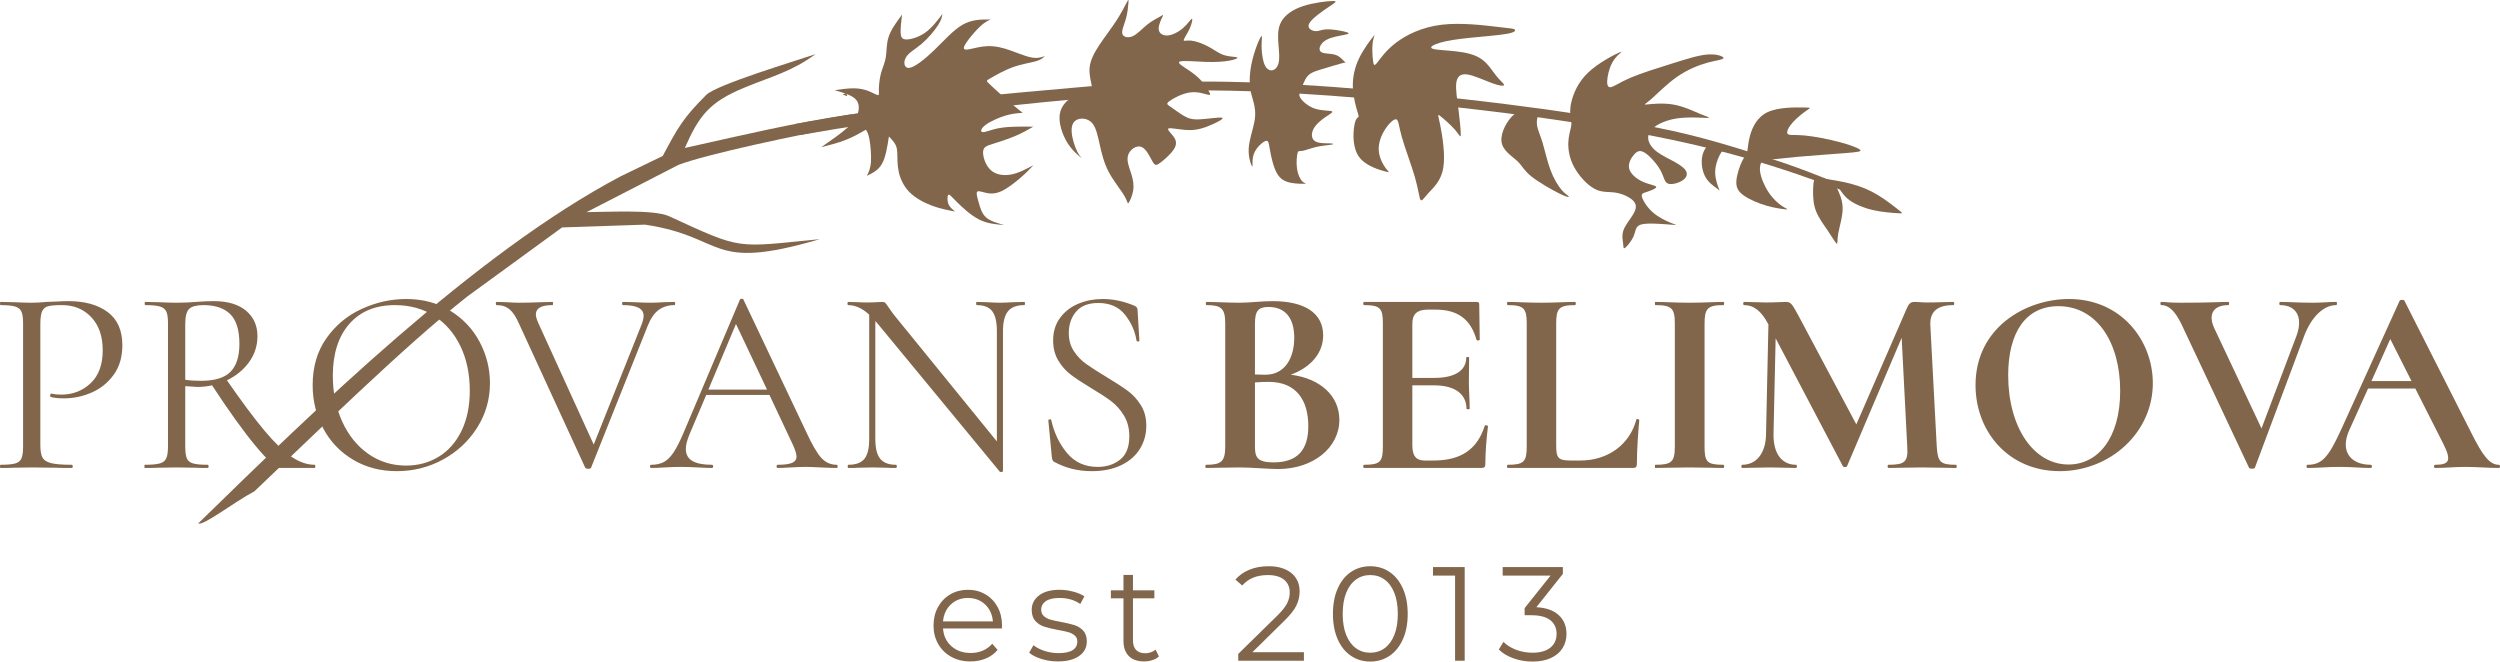 <?xml version="1.0" encoding="UTF-8"?> <svg xmlns="http://www.w3.org/2000/svg" width="359" height="95" viewBox="0 0 359 95" fill="none"><g clip-path="url(#clip0_2099_3)"><path fill-rule="evenodd" clip-rule="evenodd" d="M36.54 70.547C33.693 72.05 29.088 75.613 28.477 75.154C45.042 58.991 68.069 36.451 89.13 25.316C91.143 24.343 93.156 23.37 95.169 22.397C97.321 18.349 98.104 16.922 101.432 13.615C102.896 12.161 114.186 8.766 117.109 7.777C113.661 10.286 111.05 10.882 107.017 12.532C101.821 14.656 100.396 16.613 98.339 21.249C107.602 19.186 113.773 17.696 122.297 16.396L122.968 19.159L119.404 20.532C119.97 20.09 121.385 19.084 122.395 17.943C114.356 19.385 101.428 22.154 97.429 23.674L84.232 30.462C86.778 30.471 93.869 30.03 96.072 31.046C106.725 35.953 105.523 35.535 117.72 34.345C101.529 39.088 104.425 34.024 92.618 32.259L80.718 32.658C76.173 35.968 71.629 39.279 67.086 42.59C57.918 49.807 45.093 62.444 36.54 70.547ZM121.665 13.8C121.467 13.725 121.251 13.654 121.014 13.587C121.218 13.496 121.395 13.416 121.554 13.344L121.665 13.8Z" fill="#81664B"></path><path d="M114.252 17.794L114.648 18.539L114.923 19.384C128.744 16.962 142.391 15.329 154.411 14.247C160.419 13.707 166.299 13.001 172.09 12.986C177.894 12.971 183.983 13.221 191.132 13.741C198.724 14.292 207.506 15.147 216.086 16.221C223.683 17.172 231.14 18.3 237.49 19.547C244.216 20.868 249.663 22.318 254.471 23.832C259.315 25.358 263.489 26.939 267.663 28.52L267.935 27.93C263.715 26.332 259.428 24.409 254.602 22.889C249.739 21.357 244.578 19.627 237.807 18.297C231.462 17.052 223.965 15.919 216.301 14.959C207.686 13.881 198.878 13.023 191.272 12.471C184.078 11.948 177.953 11.697 172.118 11.712C166.27 11.726 160.716 12.008 154.675 12.551C142.597 13.638 138.603 13.89 124.58 16.02L114.252 17.794Z" fill="#81664B"></path><path fill-rule="evenodd" clip-rule="evenodd" d="M123.215 16.173C123.411 15.469 123.381 14.711 122.784 14.165C122.187 13.62 121.022 13.286 119.858 12.951C120.817 12.812 121.776 12.674 122.602 12.681C123.427 12.688 124.119 12.84 124.722 13.075C125.324 13.31 125.838 13.627 126.057 13.657C126.276 13.685 126.201 13.426 126.206 12.831C126.211 12.235 126.297 11.305 126.512 10.509C126.727 9.713 127.071 9.053 127.206 8.2C127.341 7.348 127.268 6.302 127.622 5.253C127.976 4.202 128.757 3.147 129.539 2.092C129.539 2.092 129.539 2.092 129.481 2.572C129.423 3.053 129.307 4.013 129.33 4.664C129.353 5.314 129.514 5.656 130.154 5.665C130.793 5.675 131.912 5.355 132.856 4.689C133.8 4.023 134.569 3.012 135.339 2.001C135.264 2.435 135.188 2.868 134.693 3.635C134.197 4.403 133.28 5.503 132.354 6.29C131.429 7.076 130.494 7.549 130.092 8.239C129.689 8.929 129.82 9.835 130.583 9.743C131.346 9.65 132.743 8.558 134.124 7.229C135.504 5.901 136.869 4.334 138.218 3.557C139.568 2.779 140.903 2.789 142.238 2.799C141.81 3.001 141.383 3.203 140.739 3.806C140.096 4.409 139.236 5.415 138.78 6.091C138.326 6.766 138.274 7.111 138.727 7.123C139.181 7.134 140.14 6.811 141.116 6.683C142.093 6.555 143.088 6.622 144.298 6.98C145.509 7.337 146.937 7.987 147.93 8.214C148.923 8.441 149.481 8.248 150.039 8.053C149.778 8.316 149.517 8.579 148.757 8.795C147.998 9.012 146.741 9.184 145.466 9.643C144.189 10.102 142.896 10.848 142.249 11.222C141.602 11.596 141.602 11.596 142 11.975C142.398 12.354 143.195 13.112 144.069 13.882C144.943 14.65 145.896 15.428 146.849 16.207C146.094 16.256 145.338 16.306 144.352 16.608C143.364 16.908 142.144 17.461 141.489 17.966C140.834 18.472 140.742 18.93 141.104 18.973C141.466 19.016 142.282 18.643 143.26 18.439C144.238 18.234 145.379 18.198 146.259 18.185C147.139 18.172 147.76 18.183 148.38 18.194C147.559 18.665 146.737 19.137 145.698 19.57C144.658 20.003 143.4 20.398 142.541 20.67C141.682 20.941 141.221 21.09 141.174 21.777C141.127 22.464 141.493 23.691 142.232 24.391C142.97 25.091 144.081 25.262 145.172 25.063C146.263 24.863 147.334 24.291 148.405 23.719C147.887 24.267 147.37 24.815 146.568 25.511C145.767 26.206 144.682 27.048 143.798 27.455C142.913 27.861 142.229 27.832 141.622 27.701C141.015 27.571 140.485 27.34 140.315 27.535C140.146 27.73 140.338 28.352 140.543 29.081C140.749 29.81 140.969 30.645 141.581 31.201C142.192 31.757 143.196 32.035 144.199 32.312C142.98 32.219 141.761 32.126 140.531 31.487C139.302 30.847 138.062 29.663 137.314 28.909C136.567 28.154 136.312 27.832 136.171 27.991C136.029 28.15 136.001 28.791 136.185 29.269C136.368 29.747 136.765 30.062 137.161 30.377C136.073 30.171 134.985 29.965 133.828 29.534C132.673 29.103 131.448 28.448 130.599 27.59C129.751 26.733 129.278 25.673 129.059 24.678C128.841 23.684 128.876 22.755 128.856 22.102C128.836 21.449 128.76 21.071 128.549 20.699C128.339 20.327 127.995 19.962 127.65 19.595C127.42 21.081 127.188 22.567 126.66 23.51C126.131 24.453 125.302 24.852 124.474 25.252C124.736 24.745 124.998 24.238 125.066 23.271C125.134 22.304 125.01 20.876 124.858 20.026C124.704 19.176 124.522 18.903 124.341 18.63C123.422 19.154 122.501 19.679 121.432 20.098C120.362 20.517 119.143 20.831 117.924 21.144C119.342 20.156 120.761 19.168 121.68 18.348C122.599 17.529 123.02 16.877 123.215 16.173Z" fill="#81664B"></path><path fill-rule="evenodd" clip-rule="evenodd" d="M156.808 12.497C156.741 11.937 156.372 10.841 156.461 9.766C156.548 8.69 157.094 7.634 157.849 6.491C158.603 5.348 159.567 4.117 160.306 2.977C161.045 1.838 161.558 0.79 161.818 0.313C162.077 -0.165 162.083 -0.072 162.043 0.434C162.004 0.939 161.919 1.856 161.676 2.716C161.433 3.576 161.03 4.378 161.17 4.858C161.31 5.339 161.99 5.499 162.667 5.193C163.344 4.887 164.016 4.115 164.735 3.539C165.453 2.965 166.217 2.586 166.631 2.354C167.044 2.121 167.107 2.035 166.931 2.405C166.754 2.775 166.34 3.601 166.389 4.192C166.438 4.781 166.951 5.136 167.649 5.093C168.346 5.049 169.229 4.608 169.897 4.021C170.566 3.434 171.018 2.698 171.162 2.701C171.305 2.704 171.14 3.443 170.817 4.149C170.493 4.853 170.011 5.524 169.979 5.75C169.946 5.976 170.363 5.759 171.064 5.834C171.765 5.908 172.75 6.273 173.561 6.713C174.373 7.153 175.009 7.667 175.778 7.915C176.546 8.163 177.446 8.144 177.654 8.241C177.861 8.338 177.375 8.552 176.571 8.703C175.766 8.854 174.645 8.94 173.169 8.892C171.694 8.843 169.865 8.659 169.418 8.838C168.97 9.016 169.903 9.557 170.664 10.061C171.423 10.566 172.01 11.034 172.516 11.603C173.021 12.171 173.445 12.839 173.652 13.222C173.858 13.604 173.847 13.702 173.363 13.578C172.88 13.456 171.923 13.114 170.816 13.284C169.708 13.453 168.451 14.135 167.928 14.524C167.404 14.913 167.614 15.009 168.102 15.345C168.589 15.681 169.354 16.256 170.002 16.633C170.649 17.011 171.177 17.189 172.291 17.137C173.405 17.084 175.104 16.8 175.481 16.904C175.858 17.01 174.914 17.505 173.949 17.925C172.985 18.345 171.998 18.69 170.788 18.681C169.577 18.674 168.14 18.313 167.814 18.443C167.487 18.574 168.27 19.196 168.634 19.782C168.999 20.367 168.944 20.915 168.473 21.576C168.002 22.236 167.115 23.008 166.578 23.4C166.042 23.791 165.857 23.802 165.505 23.199C165.153 22.595 164.634 21.375 163.909 21.095C163.184 20.813 162.251 21.47 161.995 22.28C161.739 23.09 162.161 24.052 162.438 24.923C162.715 25.793 162.85 26.57 162.725 27.36C162.602 28.15 162.222 28.953 162.056 29.145C161.89 29.337 161.938 28.919 161.434 28.075C160.929 27.231 159.872 25.961 159.186 24.642C158.5 23.322 158.185 21.953 157.906 20.694C157.625 19.435 157.381 18.288 156.818 17.657C156.254 17.028 155.373 16.916 154.772 17.14C154.17 17.364 153.848 17.923 153.886 18.852C153.924 19.781 154.322 21.078 154.743 21.865C155.164 22.651 155.606 22.927 155.34 22.713C155.075 22.498 154.102 21.795 153.33 20.587C152.559 19.379 151.989 17.667 152.183 16.394C152.376 15.121 153.333 14.285 154.166 13.809C154.998 13.333 155.703 13.217 156.173 13.148C156.642 13.079 156.876 13.056 156.808 12.497Z" fill="#81664B"></path><path fill-rule="evenodd" clip-rule="evenodd" d="M179.499 12.459C179.41 11.613 179.457 10.52 179.669 9.393C179.882 8.265 180.262 7.101 180.573 6.311C180.885 5.521 181.127 5.103 181.193 5.208C181.258 5.313 181.146 5.94 181.166 6.811C181.186 7.681 181.338 8.797 181.662 9.428C181.987 10.059 182.482 10.204 182.887 10.036C183.291 9.867 183.604 9.383 183.678 8.586C183.75 7.787 183.584 6.675 183.542 5.66C183.499 4.644 183.58 3.725 184.122 2.901C184.664 2.077 185.667 1.348 187.149 0.867C188.631 0.385 190.594 0.151 191.374 0.145C192.154 0.139 191.751 0.362 190.813 0.99C189.874 1.617 188.399 2.651 188.015 3.351C187.63 4.05 188.336 4.415 188.857 4.466C189.379 4.516 189.716 4.251 190.453 4.214C191.189 4.177 192.325 4.367 192.996 4.52C193.667 4.673 193.874 4.79 193.422 4.919C192.969 5.048 191.857 5.19 191.076 5.46C190.296 5.729 189.846 6.127 189.628 6.536C189.41 6.945 189.423 7.366 189.874 7.549C190.324 7.731 191.212 7.674 191.838 7.9C192.464 8.124 192.829 8.631 193.058 8.83C193.287 9.029 193.379 8.918 192.804 9.058C192.229 9.197 190.988 9.588 190.005 9.879C189.022 10.172 188.297 10.367 187.808 10.891C187.32 11.415 187.067 12.267 186.848 12.813C186.629 13.359 186.444 13.598 186.746 14.076C187.048 14.554 187.836 15.272 188.817 15.598C189.798 15.925 190.968 15.86 191.251 15.978C191.534 16.097 190.927 16.4 190.273 16.853C189.618 17.305 188.916 17.908 188.591 18.57C188.266 19.231 188.319 19.954 188.86 20.288C189.402 20.621 190.432 20.567 190.981 20.587C191.53 20.607 191.597 20.701 191.191 20.774C190.786 20.847 189.908 20.899 189.088 21.083C188.269 21.266 187.508 21.581 187.052 21.658C186.596 21.737 186.445 21.578 186.329 21.982C186.214 22.385 186.133 23.349 186.245 24.173C186.356 24.997 186.659 25.68 186.996 26.026C187.334 26.372 187.707 26.381 187.428 26.391C187.148 26.401 186.215 26.411 185.394 26.254C184.572 26.098 183.862 25.775 183.348 24.852C182.834 23.931 182.517 22.409 182.346 21.445C182.176 20.481 182.151 20.076 181.704 20.256C181.257 20.436 180.388 21.2 180.059 22.083C179.73 22.966 179.941 23.964 179.821 23.895C179.7 23.826 179.249 22.688 179.31 21.375C179.371 20.061 179.944 18.572 180.15 17.398C180.356 16.224 180.193 15.364 180.002 14.634C179.809 13.905 179.587 13.305 179.499 12.459Z" fill="#81664B"></path><path fill-rule="evenodd" clip-rule="evenodd" d="M215.112 3.869C213.231 3.647 209.826 3.212 207.001 3.553C204.175 3.895 201.928 5.014 200.429 6.163C198.928 7.313 198.177 8.493 197.757 9.011C197.337 9.528 197.249 9.382 197.166 8.718C197.083 8.054 197.004 6.873 197.128 6.052C197.254 5.232 197.584 4.772 197.224 5.214C196.864 5.657 195.815 7.002 195.151 8.395C194.487 9.789 194.209 11.231 194.272 12.633C194.335 14.034 194.738 15.397 194.939 16.079C195.141 16.759 195.141 16.759 195.008 16.853C194.874 16.947 194.608 17.136 194.45 18.225C194.291 19.313 194.241 21.302 195.193 22.574C196.144 23.846 198.098 24.401 198.916 24.619C199.735 24.837 199.421 24.718 199.002 24.168C198.582 23.618 198.058 22.636 197.99 21.609C197.922 20.583 198.31 19.51 198.865 18.63C199.419 17.749 200.139 17.061 200.494 17.134C200.85 17.208 200.841 18.043 201.297 19.662C201.753 21.279 202.674 23.678 203.184 25.453C203.694 27.23 203.792 28.381 203.983 28.684C204.173 28.988 204.456 28.443 205.145 27.697C205.833 26.95 206.927 26.003 207.251 24.139C207.573 22.274 207.125 19.495 206.822 18.002C206.518 16.509 206.358 16.302 206.812 16.657C207.264 17.012 208.329 17.927 208.953 18.651C209.576 19.375 209.757 19.908 209.767 19.341C209.778 18.773 209.618 17.105 209.427 15.628C209.236 14.15 209.016 12.862 209.117 11.966C209.218 11.069 209.641 10.565 210.631 10.683C211.62 10.802 213.177 11.544 214.261 11.941C215.344 12.338 215.954 12.389 215.98 12.209C216.006 12.028 215.448 11.616 214.872 10.9C214.296 10.185 213.701 9.165 212.771 8.505C211.841 7.845 210.577 7.546 209.16 7.382C207.743 7.216 206.174 7.184 205.69 6.984C205.206 6.786 205.808 6.42 206.797 6.13C207.785 5.841 209.16 5.628 211.019 5.436C212.878 5.243 215.222 5.071 216.417 4.852C217.613 4.634 217.661 4.369 217.506 4.233C217.351 4.097 216.993 4.089 215.112 3.869Z" fill="#81664B"></path><path fill-rule="evenodd" clip-rule="evenodd" d="M220.279 15.675C219.692 15.518 218.544 15.486 217.482 16.373C216.419 17.261 215.443 19.068 215.616 20.355C215.789 21.643 217.112 22.41 217.861 23.107C218.609 23.804 218.784 24.43 219.869 25.309C220.953 26.187 222.947 27.318 224.049 27.852C225.15 28.386 225.361 28.321 225.258 28.188C225.154 28.054 224.739 27.851 224.227 27.249C223.714 26.647 223.106 25.648 222.635 24.374C222.166 23.102 221.834 21.555 221.497 20.441C221.16 19.328 220.817 18.646 220.72 18.043C220.622 17.44 220.77 16.917 220.83 16.515C220.892 16.112 220.866 15.832 220.279 15.675Z" fill="#81664B"></path><path fill-rule="evenodd" clip-rule="evenodd" d="M225.559 16.851C225.48 16.36 225.386 15.73 225.661 14.597C225.935 13.463 226.578 11.829 228.05 10.425C229.521 9.022 231.819 7.849 232.545 7.523C233.27 7.196 232.421 7.715 231.846 8.486C231.272 9.256 230.973 10.278 230.849 11.1C230.725 11.921 230.778 12.544 231.224 12.53C231.67 12.515 232.508 11.865 234.09 11.183C235.672 10.501 237.997 9.787 240.053 9.141C242.108 8.495 243.893 7.918 245.245 7.823C246.597 7.727 247.516 8.113 247.494 8.341C247.473 8.57 246.51 8.642 245.231 8.992C243.951 9.342 242.354 9.971 240.856 11.009C239.359 12.046 237.963 13.493 237.095 14.247C236.227 15 235.888 15.06 236.517 14.998C237.146 14.936 238.742 14.753 240.237 15.002C241.732 15.252 243.126 15.935 244.147 16.36C245.167 16.783 245.816 16.946 245.125 16.936C244.435 16.926 242.406 16.743 240.668 17.027C238.93 17.311 237.483 18.062 236.939 18.895C236.395 19.728 236.755 20.641 237.411 21.329C238.067 22.017 239.019 22.478 239.916 22.95C240.815 23.422 241.658 23.905 242.021 24.409C242.384 24.915 242.266 25.442 241.682 25.858C241.098 26.274 240.049 26.578 239.514 26.36C238.98 26.142 238.961 25.401 238.449 24.468C237.936 23.535 236.933 22.41 236.221 21.95C235.509 21.49 235.09 21.693 234.652 22.194C234.214 22.694 233.757 23.489 233.956 24.24C234.155 24.99 235.01 25.695 235.915 26.102C236.82 26.509 237.773 26.619 237.836 26.833C237.899 27.047 237.073 27.364 236.509 27.549C235.945 27.734 235.644 27.785 235.782 28.287C235.92 28.788 236.497 29.739 237.313 30.466C238.127 31.192 239.18 31.695 239.881 31.979C240.582 32.262 240.932 32.327 240.434 32.297C239.935 32.267 238.589 32.143 237.511 32.112C236.433 32.08 235.623 32.14 235.227 32.458C234.831 32.775 234.852 33.35 234.557 33.998C234.263 34.646 233.656 35.367 233.375 35.58C233.094 35.792 233.141 35.495 233.084 35.002C233.026 34.51 232.864 33.82 233.128 33.069C233.393 32.318 234.085 31.504 234.51 30.797C234.934 30.09 235.089 29.491 234.622 28.928C234.154 28.366 233.064 27.838 232.049 27.671C231.033 27.504 230.094 27.697 229.02 27.14C227.946 26.582 226.738 25.273 226.044 23.986C225.351 22.699 225.172 21.434 225.21 20.448C225.248 19.462 225.504 18.753 225.602 18.223C225.698 17.692 225.636 17.341 225.559 16.851Z" fill="#81664B"></path><path fill-rule="evenodd" clip-rule="evenodd" d="M245.261 20.813C244.929 21.176 244.517 21.819 244.401 22.698C244.285 23.577 244.466 24.691 244.936 25.488C245.404 26.285 246.161 26.764 246.558 27.066C246.954 27.368 246.99 27.492 246.829 27.089C246.669 26.686 246.313 25.755 246.299 24.815C246.285 23.874 246.612 22.924 246.928 22.308C247.243 21.692 247.547 21.413 247.613 21.268C247.68 21.124 247.509 21.115 247.218 20.974C246.927 20.833 246.514 20.558 246.182 20.463C245.848 20.366 245.594 20.449 245.261 20.813Z" fill="#81664B"></path><path fill-rule="evenodd" clip-rule="evenodd" d="M260.519 25.819C260.414 26.116 260.365 26.7 260.36 27.503C260.355 28.305 260.393 29.328 260.784 30.329C261.174 31.33 261.917 32.31 262.519 33.198C263.121 34.087 263.583 34.885 263.751 34.996C263.918 35.106 263.792 34.53 263.974 33.508C264.156 32.486 264.647 31.018 264.602 29.762C264.557 28.506 263.977 27.461 263.803 27.022C263.629 26.582 263.862 26.747 264.153 27.142C264.442 27.536 264.79 28.16 265.577 28.739C266.364 29.318 267.591 29.852 268.951 30.165C270.31 30.479 271.803 30.573 272.55 30.619C273.297 30.666 273.297 30.666 272.69 30.183C272.082 29.7 270.866 28.733 269.64 27.995C268.414 27.258 267.176 26.748 265.725 26.371C264.274 25.993 262.61 25.748 261.697 25.63C260.784 25.512 260.623 25.523 260.519 25.819Z" fill="#81664B"></path><path fill-rule="evenodd" clip-rule="evenodd" d="M250.887 21.851C251.007 21.384 250.992 20.577 251.315 19.436C251.638 18.294 252.3 16.818 253.836 16.099C255.373 15.38 257.785 15.418 258.952 15.435C260.118 15.452 260.04 15.446 259.542 15.788C259.043 16.129 258.125 16.818 257.488 17.519C256.852 18.221 256.496 18.935 256.698 19.21C256.901 19.485 257.662 19.321 259.088 19.448C260.513 19.574 262.604 19.991 264.186 20.412C265.767 20.833 266.839 21.259 267.107 21.51C267.374 21.76 266.838 21.837 265.009 21.983C263.178 22.128 260.056 22.343 257.971 22.533C255.886 22.722 254.838 22.888 254.214 22.904C253.59 22.921 253.39 22.788 253.152 23.004C252.914 23.22 252.637 23.784 252.754 24.663C252.871 25.542 253.38 26.735 253.998 27.654C254.616 28.572 255.34 29.215 255.917 29.594C256.493 29.974 256.922 30.089 256.536 30.071C256.15 30.053 254.952 29.901 253.722 29.551C252.492 29.2 251.233 28.651 250.433 28.092C249.633 27.533 249.291 26.964 249.338 26.042C249.385 25.12 249.82 23.846 250.165 23.145C250.51 22.445 250.767 22.318 250.887 21.851Z" fill="#81664B"></path><path d="M143.87 90.251H135.418C135.495 91.302 135.899 92.15 136.628 92.797C137.358 93.445 138.28 93.768 139.395 93.768C140.022 93.768 140.598 93.657 141.123 93.432C141.648 93.208 142.103 92.878 142.487 92.442L143.255 93.326C142.807 93.865 142.246 94.275 141.574 94.557C140.902 94.839 140.163 94.98 139.356 94.98C138.319 94.98 137.399 94.759 136.599 94.317C135.799 93.875 135.175 93.262 134.727 92.481C134.279 91.699 134.055 90.814 134.055 89.827C134.055 88.84 134.269 87.956 134.698 87.174C135.127 86.392 135.716 85.784 136.465 85.348C137.214 84.912 138.056 84.694 138.991 84.694C139.925 84.694 140.765 84.912 141.507 85.348C142.25 85.784 142.832 86.389 143.255 87.165C143.677 87.94 143.889 88.828 143.889 89.827L143.87 90.251ZM138.991 85.867C138.018 85.867 137.201 86.177 136.542 86.799C135.883 87.421 135.508 88.232 135.418 89.232H142.582C142.493 88.232 142.119 87.421 141.458 86.799C140.799 86.177 139.977 85.867 138.991 85.867ZM151.898 94.98C151.079 94.98 150.295 94.861 149.545 94.624C148.797 94.387 148.211 94.09 147.789 93.731L148.403 92.654C148.825 92.987 149.357 93.259 149.997 93.471C150.637 93.682 151.303 93.788 151.994 93.788C152.917 93.788 153.599 93.644 154.04 93.355C154.482 93.067 154.703 92.66 154.703 92.134C154.703 91.763 154.581 91.472 154.338 91.26C154.095 91.048 153.788 90.888 153.416 90.779C153.045 90.671 152.552 90.564 151.937 90.462C151.117 90.308 150.458 90.151 149.959 89.991C149.459 89.831 149.034 89.559 148.682 89.174C148.329 88.79 148.153 88.257 148.153 87.578C148.153 86.732 148.505 86.04 149.209 85.501C149.914 84.963 150.894 84.694 152.148 84.694C152.802 84.694 153.454 84.781 154.108 84.954C154.761 85.126 155.299 85.355 155.721 85.636L155.126 86.732C154.293 86.156 153.3 85.867 152.148 85.867C151.278 85.867 150.621 86.02 150.179 86.328C149.738 86.635 149.517 87.04 149.517 87.54C149.517 87.924 149.642 88.232 149.891 88.463C150.141 88.693 150.451 88.863 150.823 88.972C151.194 89.081 151.707 89.192 152.36 89.308C153.166 89.462 153.813 89.616 154.299 89.77C154.786 89.924 155.203 90.186 155.548 90.558C155.894 90.93 156.067 91.442 156.067 92.096C156.067 92.981 155.699 93.682 154.962 94.201C154.226 94.721 153.205 94.98 151.898 94.98ZM166.421 94.269C166.164 94.5 165.847 94.676 165.47 94.798C165.092 94.919 164.698 94.98 164.288 94.98C163.341 94.98 162.611 94.723 162.099 94.211C161.587 93.698 161.33 92.974 161.33 92.039V85.925H159.525V84.77H161.33V82.56H162.694V84.77H165.767V85.925H162.694V91.962C162.694 92.564 162.844 93.022 163.146 93.336C163.446 93.65 163.879 93.808 164.442 93.808C164.724 93.808 164.996 93.763 165.258 93.673C165.521 93.582 165.748 93.455 165.94 93.289L166.421 94.269ZM187.242 93.654V94.884H177.81V93.904L183.4 88.424C184.104 87.732 184.581 87.132 184.831 86.626C185.08 86.12 185.206 85.611 185.206 85.098C185.206 84.303 184.934 83.685 184.389 83.243C183.845 82.8 183.067 82.579 182.056 82.579C180.48 82.579 179.257 83.079 178.387 84.078L177.407 83.233C177.932 82.618 178.601 82.143 179.414 81.81C180.227 81.477 181.147 81.31 182.17 81.31C183.541 81.31 184.626 81.634 185.426 82.281C186.226 82.928 186.626 83.816 186.626 84.944C186.626 85.636 186.473 86.303 186.165 86.943C185.858 87.585 185.276 88.321 184.418 89.155L179.846 93.654H187.242ZM196.769 95C195.731 95 194.806 94.723 193.993 94.172C193.18 93.622 192.546 92.83 192.092 91.798C191.637 90.766 191.41 89.552 191.41 88.155C191.41 86.757 191.637 85.543 192.092 84.511C192.546 83.479 193.18 82.688 193.993 82.136C194.806 81.586 195.731 81.31 196.769 81.31C197.806 81.31 198.731 81.586 199.545 82.136C200.358 82.688 200.994 83.479 201.455 84.511C201.916 85.543 202.147 86.757 202.147 88.155C202.147 89.552 201.916 90.766 201.455 91.798C200.994 92.83 200.358 93.622 199.545 94.172C198.731 94.723 197.806 95 196.769 95ZM196.769 93.731C197.55 93.731 198.238 93.512 198.834 93.076C199.429 92.641 199.893 92.007 200.226 91.174C200.559 90.34 200.726 89.334 200.726 88.155C200.726 86.975 200.559 85.97 200.226 85.136C199.893 84.303 199.429 83.669 198.834 83.233C198.238 82.797 197.55 82.579 196.769 82.579C195.988 82.579 195.299 82.797 194.704 83.233C194.109 83.669 193.644 84.303 193.312 85.136C192.978 85.97 192.812 86.975 192.812 88.155C192.812 89.334 192.978 90.34 193.312 91.174C193.644 92.007 194.109 92.641 194.704 93.076C195.299 93.512 195.988 93.731 196.769 93.731ZM210.33 81.426V94.884H208.947V82.656H205.778V81.426H210.33ZM220.625 87.193C222.034 87.27 223.106 87.651 223.842 88.338C224.578 89.023 224.947 89.917 224.947 91.02C224.947 91.789 224.761 92.471 224.389 93.067C224.019 93.663 223.468 94.134 222.738 94.48C222.008 94.826 221.118 95 220.068 95C219.095 95 218.176 94.843 217.311 94.528C216.448 94.214 215.753 93.795 215.228 93.269L215.9 92.173C216.348 92.634 216.943 93.01 217.686 93.298C218.429 93.586 219.223 93.731 220.068 93.731C221.169 93.731 222.02 93.49 222.622 93.01C223.224 92.529 223.526 91.866 223.526 91.02C223.526 90.186 223.224 89.532 222.622 89.058C222.02 88.584 221.111 88.347 219.896 88.347H218.935V87.328L222.661 82.656H215.785V81.426H224.428V82.406L220.625 87.193Z" fill="#81664B"></path><path d="M5.793 63.957C5.793 64.771 5.901 65.363 6.117 65.731C6.333 66.099 6.752 66.361 7.374 66.513C7.997 66.666 8.982 66.742 10.328 66.742C10.404 66.742 10.443 66.818 10.443 66.971C10.443 67.124 10.404 67.2 10.328 67.2C9.286 67.2 8.473 67.187 7.889 67.162L4.573 67.124L2.02 67.162C1.537 67.187 0.889 67.2 0.076 67.2C0.025 67.2 0 67.124 0 66.971C0 66.818 0.025 66.742 0.076 66.742C1.042 66.742 1.747 66.678 2.192 66.551C2.636 66.424 2.935 66.176 3.087 65.807C3.239 65.439 3.315 64.872 3.315 64.109V46.446C3.315 45.683 3.239 45.124 3.087 44.768C2.935 44.412 2.636 44.164 2.192 44.024C1.747 43.884 1.042 43.814 0.076 43.814C0.025 43.814 0 43.738 0 43.585C0 43.433 0.025 43.356 0.076 43.356L1.981 43.395C3.048 43.446 3.9 43.471 4.535 43.471C5.17 43.471 5.882 43.433 6.669 43.356C6.974 43.356 7.457 43.338 8.118 43.3C8.778 43.261 9.35 43.242 9.833 43.242C12.171 43.242 14.045 43.763 15.454 44.806C16.864 45.849 17.57 47.438 17.57 49.575C17.57 51.253 17.157 52.665 16.331 53.809C15.505 54.953 14.451 55.806 13.167 56.365C11.885 56.925 10.557 57.205 9.185 57.205C8.423 57.205 7.8 57.141 7.318 57.014C7.241 57.014 7.203 56.95 7.203 56.824C7.203 56.746 7.222 56.67 7.26 56.594C7.298 56.517 7.343 56.492 7.394 56.517C7.8 56.62 8.258 56.67 8.766 56.67C10.443 56.67 11.859 56.124 13.015 55.03C14.171 53.937 14.75 52.36 14.75 50.3C14.75 48.29 14.203 46.708 13.111 45.55C12.018 44.393 10.62 43.814 8.919 43.814C8.003 43.814 7.343 43.865 6.936 43.967C6.53 44.069 6.238 44.303 6.06 44.673C5.882 45.041 5.793 45.658 5.793 46.523V63.957ZM45.202 66.742C45.252 66.742 45.278 66.818 45.278 66.971C45.278 67.124 45.252 67.2 45.202 67.2H40.285C39.65 67.2 38.455 66.144 36.703 64.033C34.949 61.922 32.866 59.023 30.452 55.335C29.766 55.487 29.055 55.564 28.318 55.564C28.165 55.564 27.593 55.526 26.602 55.449V64.109C26.602 64.898 26.679 65.47 26.831 65.826C26.984 66.182 27.282 66.424 27.727 66.551C28.172 66.678 28.877 66.742 29.843 66.742C29.919 66.742 29.956 66.818 29.956 66.971C29.956 67.124 29.919 67.2 29.843 67.2C29.055 67.2 28.432 67.187 27.974 67.162L25.345 67.124L22.753 67.162C22.296 67.187 21.648 67.2 20.809 67.2C20.759 67.2 20.733 67.124 20.733 66.971C20.733 66.818 20.759 66.742 20.809 66.742C21.775 66.742 22.487 66.678 22.944 66.551C23.401 66.424 23.713 66.176 23.877 65.807C24.043 65.439 24.125 64.872 24.125 64.109V46.446C24.125 45.683 24.049 45.124 23.897 44.768C23.744 44.412 23.446 44.164 23.001 44.024C22.556 43.884 21.851 43.814 20.886 43.814C20.809 43.814 20.771 43.738 20.771 43.585C20.771 43.433 20.809 43.356 20.886 43.356L22.753 43.395C23.821 43.446 24.684 43.471 25.345 43.471C25.904 43.471 26.425 43.458 26.907 43.433C27.39 43.408 27.797 43.381 28.127 43.356C29.067 43.28 29.919 43.242 30.681 43.242C32.688 43.242 34.238 43.7 35.33 44.615C36.423 45.531 36.97 46.751 36.97 48.278C36.97 49.651 36.569 50.891 35.769 51.998C34.969 53.104 33.907 53.975 32.586 54.61C34.721 57.688 36.518 60.098 37.979 61.84C39.441 63.582 40.736 64.834 41.867 65.597C42.997 66.361 44.109 66.742 45.202 66.742ZM26.602 54.534C27.238 54.636 27.988 54.686 28.851 54.686C30.833 54.686 32.249 54.255 33.1 53.39C33.952 52.525 34.378 51.19 34.378 49.384C34.378 47.401 33.94 45.976 33.062 45.111C32.186 44.247 30.91 43.814 29.232 43.814C28.242 43.814 27.556 43.992 27.174 44.348C26.793 44.704 26.602 45.429 26.602 46.523V54.534ZM56.978 67.658C54.615 67.658 52.513 67.104 50.671 65.998C48.829 64.892 47.406 63.391 46.402 61.496C45.399 59.602 44.897 57.535 44.897 55.297C44.897 52.678 45.558 50.433 46.879 48.564C48.2 46.695 49.896 45.29 51.967 44.348C54.037 43.408 56.153 42.937 58.312 42.937C60.726 42.937 62.848 43.502 64.677 44.635C66.506 45.766 67.91 47.26 68.889 49.117C69.867 50.973 70.356 52.945 70.356 55.03C70.356 57.345 69.747 59.468 68.527 61.401C67.307 63.334 65.675 64.86 63.629 65.979C61.584 67.098 59.367 67.658 56.978 67.658ZM58.312 66.857C60.04 66.857 61.596 66.436 62.981 65.597C64.366 64.758 65.459 63.525 66.259 61.897C67.059 60.27 67.46 58.336 67.46 56.098C67.46 53.708 67.015 51.584 66.126 49.728C65.236 47.871 63.985 46.421 62.371 45.378C60.758 44.336 58.871 43.814 56.712 43.814C53.917 43.814 51.732 44.717 50.156 46.523C48.581 48.328 47.793 50.808 47.793 53.962C47.793 56.353 48.238 58.534 49.127 60.504C50.017 62.476 51.261 64.027 52.862 65.159C54.463 66.29 56.279 66.857 58.312 66.857ZM96.844 43.356C96.921 43.356 96.958 43.433 96.958 43.585C96.958 43.738 96.921 43.814 96.844 43.814C95.981 43.814 95.231 44.043 94.595 44.501C93.96 44.958 93.427 45.734 92.995 46.828L84.877 67.162C84.851 67.263 84.712 67.314 84.458 67.314C84.255 67.314 84.115 67.263 84.038 67.162L74.549 46.523C74.117 45.531 73.659 44.832 73.177 44.424C72.694 44.018 72.071 43.814 71.309 43.814C71.233 43.814 71.195 43.738 71.195 43.585C71.195 43.433 71.233 43.356 71.309 43.356L72.757 43.395C73.469 43.446 74.04 43.471 74.472 43.471C75.489 43.471 76.581 43.446 77.75 43.395L79.312 43.356C79.389 43.356 79.427 43.433 79.427 43.585C79.427 43.738 79.389 43.814 79.312 43.814C77.737 43.814 76.95 44.259 76.95 45.149C76.95 45.454 77.064 45.861 77.293 46.37L85.258 63.842L92.118 46.637C92.322 46.103 92.423 45.683 92.423 45.378C92.423 44.844 92.182 44.45 91.699 44.196C91.217 43.942 90.467 43.814 89.451 43.814C89.375 43.814 89.336 43.738 89.336 43.585C89.336 43.433 89.375 43.356 89.451 43.356L91.089 43.395C91.953 43.446 92.741 43.471 93.452 43.471C93.986 43.471 94.583 43.446 95.244 43.395L96.844 43.356ZM120.131 66.742C120.233 66.742 120.283 66.818 120.283 66.971C120.283 67.124 120.233 67.2 120.131 67.2C119.649 67.2 118.899 67.174 117.882 67.124C116.866 67.073 116.129 67.047 115.671 67.047C115.113 67.047 114.402 67.073 113.537 67.124C112.724 67.174 112.102 67.2 111.67 67.2C111.569 67.2 111.518 67.124 111.518 66.971C111.518 66.818 111.569 66.742 111.67 66.742C112.61 66.742 113.296 66.653 113.728 66.475C114.16 66.297 114.376 65.991 114.376 65.559C114.376 65.203 114.211 64.656 113.881 63.919L110.489 56.708H101.417L99.017 62.355C98.661 63.219 98.483 63.919 98.483 64.453C98.483 65.242 98.795 65.82 99.417 66.189C100.039 66.557 100.973 66.742 102.218 66.742C102.345 66.742 102.409 66.818 102.409 66.971C102.409 67.124 102.345 67.2 102.218 67.2C101.76 67.2 101.1 67.174 100.237 67.124C99.271 67.073 98.432 67.047 97.721 67.047C97.061 67.047 96.298 67.073 95.434 67.124C94.671 67.174 94.037 67.2 93.528 67.2C93.402 67.2 93.338 67.124 93.338 66.971C93.338 66.818 93.402 66.742 93.528 66.742C94.24 66.742 94.844 66.608 95.339 66.341C95.834 66.074 96.304 65.603 96.749 64.93C97.194 64.255 97.683 63.283 98.216 62.011L106.258 43.013C106.309 42.937 106.398 42.899 106.525 42.899C106.652 42.899 106.728 42.937 106.753 43.013L115.748 61.973C116.612 63.855 117.349 65.121 117.958 65.769C118.568 66.418 119.292 66.742 120.131 66.742ZM101.722 55.946H110.145L105.686 46.523L101.722 55.946ZM147.077 43.356C147.153 43.356 147.191 43.433 147.191 43.585C147.191 43.738 147.153 43.814 147.077 43.814C146.009 43.814 145.235 44.106 144.752 44.691C144.269 45.277 144.027 46.23 144.027 47.553V67.658C144.027 67.708 143.964 67.746 143.837 67.772C143.71 67.797 143.621 67.784 143.571 67.734L126.039 46.484L125.696 46.103V63.041C125.696 64.364 125.931 65.311 126.401 65.883C126.871 66.456 127.627 66.742 128.668 66.742C128.744 66.742 128.782 66.818 128.782 66.971C128.782 67.124 128.744 67.2 128.668 67.2C128.034 67.2 127.551 67.187 127.221 67.162L125.314 67.124L123.371 67.162C123.015 67.187 122.494 67.2 121.808 67.2C121.757 67.2 121.732 67.124 121.732 66.971C121.732 66.818 121.757 66.742 121.808 66.742C122.9 66.742 123.676 66.456 124.133 65.883C124.591 65.311 124.819 64.364 124.819 63.041V45.187C123.828 44.272 122.824 43.814 121.808 43.814C121.732 43.814 121.694 43.738 121.694 43.585C121.694 43.433 121.732 43.356 121.808 43.356L123.218 43.395C123.523 43.42 123.942 43.433 124.476 43.433C125.035 43.433 125.492 43.42 125.848 43.395C126.204 43.369 126.483 43.356 126.687 43.356C126.889 43.356 127.036 43.401 127.125 43.489C127.214 43.579 127.36 43.776 127.563 44.081C127.868 44.539 128.173 44.958 128.478 45.34L143.151 63.384V47.553C143.151 46.23 142.929 45.277 142.484 44.691C142.039 44.106 141.296 43.814 140.254 43.814C140.204 43.814 140.178 43.738 140.178 43.585C140.178 43.433 140.204 43.356 140.254 43.356L141.741 43.395C142.503 43.446 143.126 43.471 143.609 43.471C144.066 43.471 144.701 43.446 145.514 43.395L147.077 43.356ZM153.479 47.82C153.479 48.812 153.721 49.676 154.203 50.414C154.686 51.151 155.277 51.768 155.976 52.264C156.675 52.761 157.634 53.377 158.853 54.114C160.2 54.928 161.235 55.602 161.959 56.136C162.684 56.67 163.306 57.351 163.827 58.177C164.348 59.004 164.608 59.99 164.608 61.134C164.608 62.355 164.303 63.461 163.693 64.453C163.084 65.445 162.188 66.227 161.006 66.799C159.825 67.371 158.409 67.658 156.757 67.658C154.801 67.658 153.009 67.212 151.383 66.323C151.256 66.246 151.174 66.157 151.136 66.055C151.097 65.953 151.066 65.801 151.04 65.597L150.545 60.409C150.519 60.307 150.576 60.244 150.716 60.218C150.856 60.193 150.938 60.231 150.963 60.333C151.37 62.164 152.126 63.741 153.232 65.063C154.337 66.386 155.804 67.047 157.634 67.047C158.904 67.047 159.977 66.698 160.854 65.998C161.731 65.298 162.169 64.186 162.169 62.66C162.169 61.515 161.915 60.524 161.406 59.684C160.898 58.845 160.282 58.152 159.558 57.605C158.834 57.058 157.85 56.416 156.605 55.678C155.385 54.941 154.426 54.305 153.726 53.771C153.028 53.237 152.437 52.563 151.955 51.749C151.472 50.935 151.23 49.982 151.23 48.888C151.23 47.617 151.567 46.529 152.241 45.627C152.913 44.723 153.791 44.05 154.871 43.605C155.95 43.159 157.1 42.937 158.319 42.937C159.819 42.937 161.305 43.242 162.778 43.852C163.16 43.98 163.351 44.196 163.351 44.501L163.617 48.888C163.617 48.99 163.553 49.041 163.427 49.041C163.299 49.041 163.223 48.99 163.198 48.888C162.995 47.565 162.448 46.338 161.559 45.207C160.669 44.075 159.387 43.509 157.71 43.509C156.287 43.509 155.226 43.922 154.528 44.749C153.829 45.575 153.479 46.599 153.479 47.82Z" fill="#81664B"></path><path d="M185.356 53.809C188.443 52.665 190.006 50.529 190.006 48.164C190.006 44.92 187.3 43.242 182.727 43.242C181.088 43.242 179.487 43.471 178.039 43.471C176.209 43.471 174.57 43.356 173.237 43.356C173.123 43.356 173.123 43.814 173.237 43.814C175.371 43.814 175.942 44.272 175.942 46.447V64.109C175.942 66.323 175.333 66.742 173.198 66.742C173.046 66.742 173.046 67.2 173.198 67.2C174.532 67.2 176.209 67.124 178.039 67.124C179.754 67.124 182.155 67.353 183.527 67.353C188.558 67.353 192.331 64.301 192.331 60.295C192.331 56.862 189.625 54.343 185.356 53.809ZM182.155 44.081C184.518 44.081 185.852 45.607 185.852 48.507C185.852 51.444 184.48 53.809 181.735 53.809C181.659 53.809 181.088 53.809 180.212 53.771V46.523C180.212 44.653 180.668 44.081 182.155 44.081ZM182.879 66.399C180.516 66.399 180.212 65.636 180.212 64.109V54.916C181.088 54.839 181.812 54.839 182.193 54.839C186.157 54.839 187.872 57.472 187.872 61.21C187.872 64.529 186.385 66.399 182.879 66.399ZM213.217 61.134C212.111 64.568 209.787 66.132 205.823 66.132H204.565C203.345 66.132 202.812 65.445 202.812 63.958V55.336H205.937C208.986 55.336 210.587 56.633 210.587 58.693C210.587 58.807 211.044 58.807 211.044 58.693C211.044 57.243 210.93 56.099 210.93 54.801C210.93 53.771 210.967 53.046 210.967 51.368C210.967 51.215 210.549 51.215 210.549 51.368C210.549 53.161 208.986 54.267 205.975 54.267H202.812V46.484C202.812 45.111 203.498 44.463 205.023 44.463H206.166C209.329 44.463 211.196 45.837 212.035 48.812C212.111 48.965 212.492 48.888 212.492 48.774L212.416 43.7C212.416 43.471 212.34 43.356 212.035 43.356H195.875C195.722 43.356 195.722 43.814 195.875 43.814C198.2 43.814 198.581 44.272 198.581 46.447V64.109C198.581 66.323 198.2 66.742 195.875 66.742C195.722 66.742 195.722 67.2 195.875 67.2H212.721C213.178 67.2 213.293 67.047 213.293 66.628C213.293 64.911 213.483 62.698 213.674 61.21C213.674 61.096 213.254 60.981 213.217 61.134ZM223.469 46.484C223.469 44.31 223.85 43.814 226.175 43.814C226.327 43.814 226.327 43.356 226.175 43.356C224.879 43.356 223.24 43.471 221.335 43.471C219.505 43.471 217.714 43.356 216.494 43.356C216.38 43.356 216.38 43.814 216.494 43.814C218.819 43.814 219.238 44.272 219.238 46.447V64.109C219.238 66.323 218.819 66.742 216.494 66.742C216.38 66.742 216.38 67.2 216.494 67.2H234.483C234.902 67.2 235.055 67.047 235.055 66.628C235.055 64.643 235.246 62.011 235.398 60.333C235.398 60.18 235.017 60.104 234.979 60.257C234.026 63.842 230.9 66.132 226.937 66.132H225.641C223.774 66.132 223.469 65.827 223.469 63.958V46.484ZM244.774 64.109V46.523C244.774 44.348 245.154 43.814 247.479 43.814C247.632 43.814 247.632 43.356 247.479 43.356C246.183 43.356 244.545 43.471 242.601 43.471C240.772 43.471 239.057 43.356 237.723 43.356C237.609 43.356 237.609 43.814 237.723 43.814C240.048 43.814 240.505 44.272 240.505 46.447V64.109C240.505 66.323 240.048 66.742 237.723 66.742C237.609 66.742 237.609 67.2 237.723 67.2C239.057 67.2 240.772 67.124 242.601 67.124C244.545 67.124 246.146 67.2 247.479 67.2C247.632 67.2 247.632 66.742 247.479 66.742C245.116 66.742 244.774 66.323 244.774 64.109ZM280.898 66.742C278.573 66.742 278.268 66.323 278.116 64.109L277.201 46.79C277.087 44.768 278.154 43.814 280.517 43.814C280.669 43.814 280.669 43.356 280.517 43.356C279.373 43.356 278.383 43.433 276.743 43.433C275.982 43.433 275.442 43.356 274.946 43.356C274.375 43.356 274.108 43.585 273.803 44.31L266.568 60.943L258.266 45.34C257.383 43.738 257.192 43.356 256.506 43.356C255.934 43.356 254.905 43.433 253.603 43.433C252.803 43.433 251.507 43.356 250.44 43.356C250.287 43.356 250.287 43.814 250.44 43.814C251.85 43.814 252.917 44.653 253.908 46.523L253.946 46.562L253.603 62.355C253.565 65.064 252.232 66.742 250.173 66.742C250.021 66.742 250.021 67.2 250.173 67.2C251.278 67.2 252.574 67.124 254.213 67.124C255.667 67.124 256.811 67.2 257.916 67.2C258.068 67.2 258.068 66.742 257.916 66.742C255.82 66.742 254.638 65.064 254.677 62.355L254.982 48.583L264.631 66.933C264.707 67.124 265.164 67.124 265.24 66.933L273.079 48.507L273.879 64.109C274.032 66.323 273.536 66.742 271.173 66.742C271.021 66.742 271.021 67.2 271.173 67.2C272.507 67.2 274.108 67.124 276.02 67.124C277.85 67.124 279.564 67.2 280.898 67.2C281.013 67.2 281.013 66.742 280.898 66.742ZM295.768 67.658C303.01 67.658 309.146 62.126 309.146 55.03C309.146 48.888 304.611 42.937 297.102 42.937C290.928 42.937 283.686 47.019 283.686 55.297C283.686 62.011 288.451 67.658 295.768 67.658ZM297.026 66.704C292.033 66.704 288.375 61.363 288.375 53.885C288.375 47.706 290.928 43.967 295.577 43.967C301.104 43.967 304.458 49.155 304.458 56.137C304.458 62.927 301.256 66.704 297.026 66.704ZM335.481 43.356C334.224 43.356 333.545 43.471 332.141 43.471C329.975 43.471 328.869 43.356 327.421 43.356C327.269 43.356 327.269 43.814 327.421 43.814C329.899 43.814 330.699 45.722 329.784 48.202L324.753 61.522L318.007 47.21C317.016 45.149 317.817 43.814 319.989 43.814C320.142 43.814 320.142 43.356 319.989 43.356C318.769 43.356 317.359 43.471 313.129 43.471C311.223 43.471 311.223 43.356 310.346 43.356C310.194 43.356 310.194 43.814 310.346 43.814C311.528 43.814 312.366 44.768 313.243 46.523L322.961 67.168C323.038 67.359 323.724 67.359 323.8 67.168L330.851 48.316C331.874 45.569 333.621 43.814 335.481 43.814C335.634 43.814 335.634 43.356 335.481 43.356ZM358.825 66.742C357.568 66.742 356.577 65.597 354.785 61.973L345.276 43.185C345.2 42.994 344.628 43.033 344.591 43.185L336.32 61.401C334.376 65.712 333.423 66.742 331.359 66.742C331.168 66.742 331.168 67.2 331.359 67.2C333.074 67.2 333.957 67.047 335.939 67.047C337.882 67.047 338.911 67.2 340.436 67.2C340.665 67.2 340.665 66.742 340.436 66.742C337.577 66.742 335.977 64.835 337.349 61.782L340.054 55.794H346.839L350.802 63.614C352.06 66.094 351.794 66.742 349.697 66.742C349.468 66.742 349.468 67.2 349.697 67.2C351.26 67.2 352.327 67.047 354.08 67.047C355.605 67.047 357.32 67.2 358.845 67.2C359.054 67.2 359.054 66.742 358.825 66.742ZM340.537 54.725L343.244 48.685L346.293 54.725H340.537Z" fill="#81664B"></path></g><defs><clipPath id="clip0_2099_3"><rect width="359" height="95" fill="white"></rect></clipPath></defs></svg> 